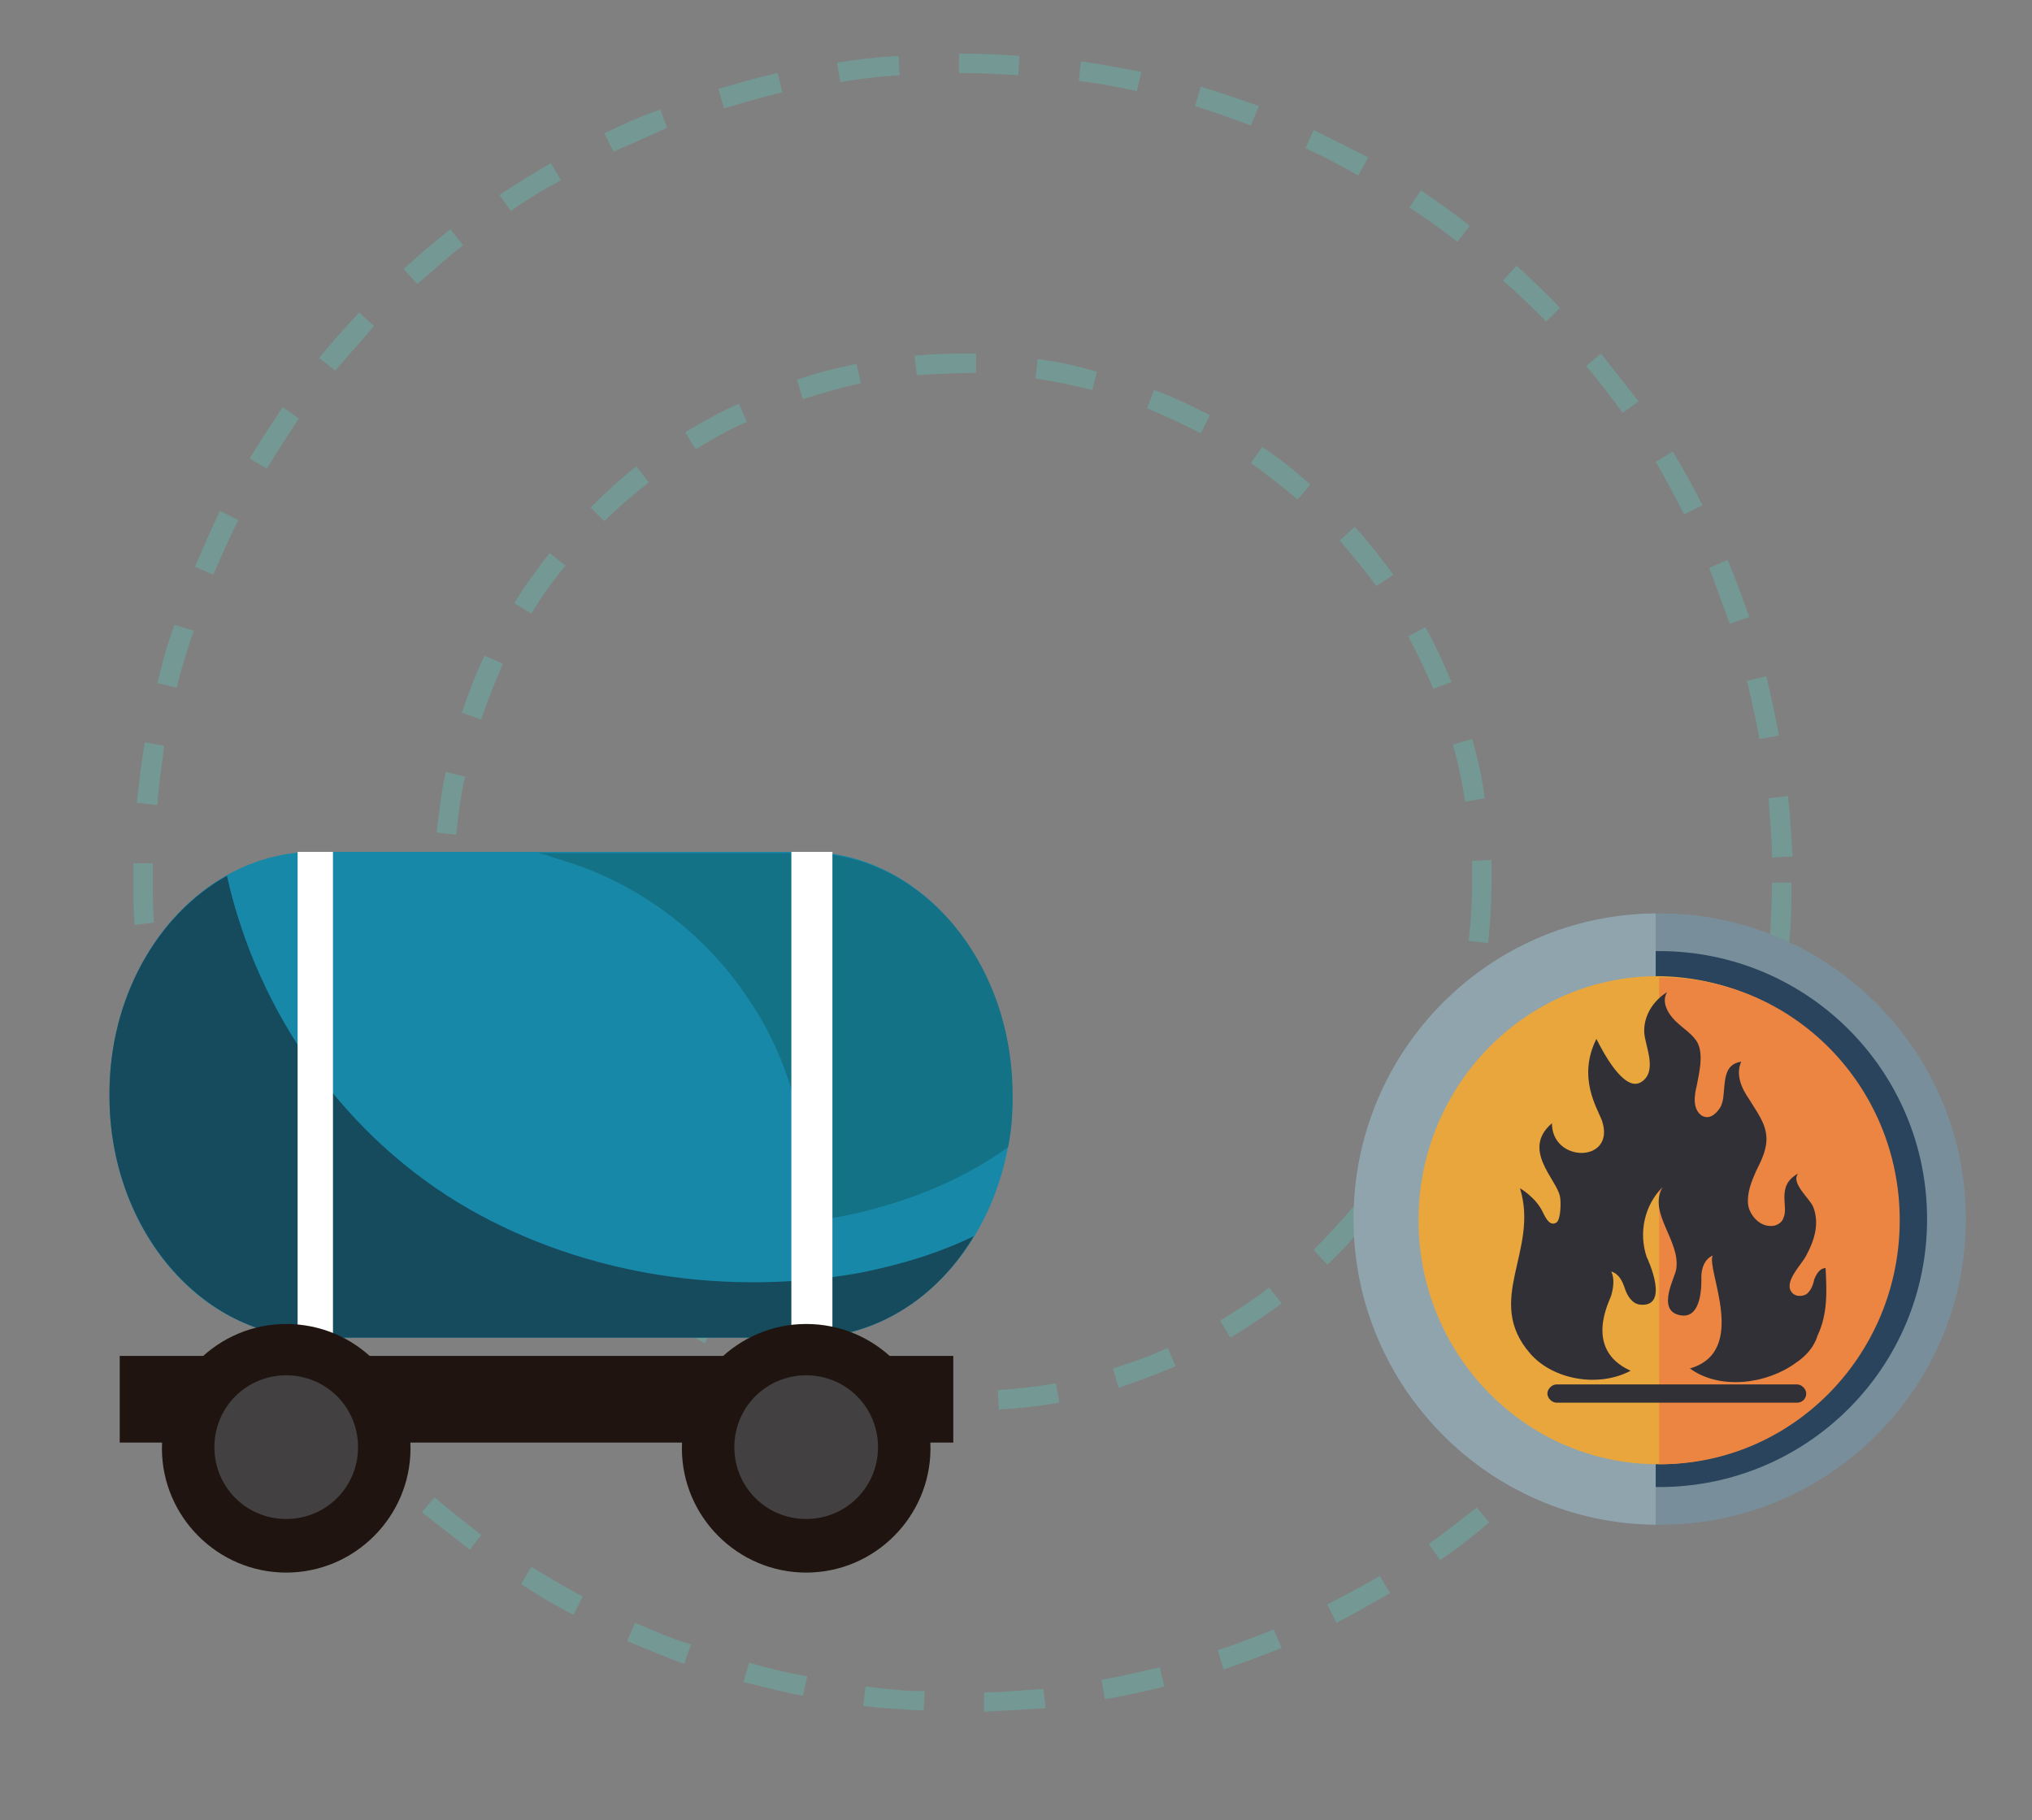 <?xml version="1.0" encoding="utf-8"?>
<!-- Generator: Adobe Illustrator 27.5.0, SVG Export Plug-In . SVG Version: 6.00 Build 0)  -->
<svg version="1.1" id="Capa_1" xmlns="http://www.w3.org/2000/svg" xmlns:xlink="http://www.w3.org/1999/xlink" x="0px" y="0px"
	 viewBox="0 0 178.2 159.6" style="enable-background:new 0 0 178.2 159.6;" xml:space="preserve">
<rect x="0" y="0" width="178.2" height="159.6" fill="#808080" stroke="none"/>
<style type="text/css">
	.st0{opacity:0.65;}
	.st1{fill:#6DA69F;}
	.st2{fill:#788F9B;}
	.st3{fill:#2A445D;}
	.st4{fill:#90A4AE;}
	.st5{fill:#E8A63D;}
	.st6{fill:#EC8542;}
	.st7{fill:#1888A8;}
	.st8{fill:#164A5D;}
	.st9{fill:#147287;}
	.st10{fill:#1F140F;}
	.st11{fill:#313036;}
	.st12{fill:#FFFFFF;}
	.st13{fill:#434041;}
</style>
<g id="_x33__2_" class="st0">
	<g>
		<g>
			<path class="st1" d="M82.2,123.7c-1.8-0.1-3.6-0.3-5.3-0.6l0.3-1.7c1.7,0.3,3.4,0.5,5.1,0.5L82.2,123.7z M87.6,123.6l-0.1-1.7
				c1.7-0.1,3.4-0.3,5.1-0.6l0.3,1.7C91.2,123.3,89.4,123.5,87.6,123.6z M71.7,121.9c-1.7-0.5-3.4-1.1-5.1-1.8l0.7-1.6
				c1.6,0.7,3.2,1.2,4.9,1.7L71.7,121.9z M98.1,121.7l-0.5-1.7c1.6-0.5,3.3-1.1,4.8-1.8l0.7,1.6C101.5,120.5,99.8,121.1,98.1,121.7z
				 M61.8,117.8c-1.5-0.9-3.1-1.8-4.5-2.9l1-1.4c1.4,1,2.9,1.9,4.3,2.8L61.8,117.8z M107.9,117.3l-0.9-1.5c1.5-0.9,2.9-1.8,4.3-2.9
				l1.1,1.4C110.9,115.4,109.4,116.4,107.9,117.3z M53.1,111.6c-1.3-1.2-2.6-2.5-3.7-3.8l1.3-1.1c1.1,1.3,2.3,2.5,3.6,3.7
				L53.1,111.6z M116.4,110.9l-1.2-1.3c1.2-1.2,2.4-2.5,3.5-3.8l1.3,1.1C118.9,108.4,117.7,109.7,116.4,110.9z M46.1,103.5
				c-1-1.5-1.9-3-2.8-4.6l1.5-0.8c0.8,1.5,1.7,3,2.7,4.4L46.1,103.5z M123.2,102.7l-1.5-1c0.9-1.4,1.8-2.9,2.6-4.5l1.6,0.8
				C125.1,99.6,124.2,101.2,123.2,102.7z M41.2,94c-0.6-1.7-1.2-3.4-1.6-5.1l1.7-0.4c0.4,1.7,1,3.3,1.6,4.9L41.2,94z M128,93.1
				l-1.6-0.6c0.6-1.6,1.1-3.3,1.5-4.9l1.7,0.4C129.1,89.7,128.6,91.4,128,93.1z M38.5,83.7c-0.2-1.8-0.4-3.6-0.4-5.3l1.7,0
				c0,1.7,0.2,3.4,0.4,5.1L38.5,83.7z M130.5,82.7l-1.7-0.2c0.2-1.7,0.3-3.4,0.3-5.1c0-0.6,0-1.3,0-1.9l1.7-0.1c0,0.7,0,1.3,0,2
				C130.8,79.1,130.7,80.9,130.5,82.7z M40,73.2L38.3,73c0.2-1.8,0.4-3.6,0.8-5.3l1.7,0.4C40.4,69.7,40.2,71.4,40,73.2z M128.5,70.3
				c-0.3-1.7-0.6-3.4-1.1-5l1.7-0.5c0.5,1.7,0.9,3.5,1.1,5.2L128.5,70.3z M42.2,63.1l-1.7-0.6c0.6-1.7,1.2-3.4,2-5l1.6,0.7
				C43.4,59.9,42.7,61.5,42.2,63.1z M125.7,60.4c-0.7-1.6-1.4-3.1-2.2-4.6l1.5-0.8c0.9,1.6,1.6,3.2,2.3,4.8L125.7,60.4z M46.6,53.8
				l-1.5-0.9c0.9-1.5,2-3,3.1-4.4l1.4,1.1C48.5,50.9,47.5,52.3,46.6,53.8z M120.7,51.4c-1-1.4-2.1-2.7-3.2-4l1.3-1.2
				c1.2,1.3,2.3,2.7,3.4,4.2L120.7,51.4z M53,45.7l-1.2-1.2c1.3-1.3,2.6-2.5,4-3.6l1.1,1.4C55.5,43.4,54.2,44.5,53,45.7z
				 M113.8,43.8c-1.3-1.1-2.7-2.2-4.1-3.2l1-1.4c1.5,1,2.9,2.1,4.2,3.3L113.8,43.8z M61,39.4l-0.9-1.5c1.5-0.9,3.1-1.8,4.7-2.5
				l0.7,1.6C64,37.6,62.5,38.5,61,39.4z M105.3,38c-1.5-0.8-3.1-1.5-4.7-2.2l0.6-1.6c1.7,0.6,3.3,1.4,4.9,2.2L105.3,38z M70.4,35
				l-0.5-1.7c1.7-0.6,3.4-1,5.2-1.4l0.4,1.7C73.7,34,72,34.5,70.4,35z M95.8,34.2c-1.7-0.4-3.4-0.8-5-1l0.2-1.7
				c1.8,0.2,3.5,0.6,5.2,1.1L95.8,34.2z M80.4,32.9l-0.2-1.7C82,31,83.9,31,85.6,31l0,1.7C83.9,32.7,82.1,32.8,80.4,32.9z"/>
		</g>
	</g>
	<g>
		<g>
			<path class="st1" d="M86.3,150.1l0-1.7c1.7,0,3.5-0.2,5.2-0.3l0.2,1.7C89.9,149.9,88.1,150,86.3,150.1z M81,150
				c-1.8-0.1-3.6-0.2-5.3-0.4l0.2-1.7c1.7,0.2,3.5,0.4,5.2,0.4L81,150z M96.9,149l-0.3-1.7c1.7-0.3,3.4-0.7,5.1-1.1l0.4,1.7
				C100.5,148.3,98.7,148.7,96.9,149z M70.4,148.7c-1.7-0.3-3.5-0.8-5.2-1.2l0.5-1.7c1.7,0.5,3.4,0.9,5.1,1.2L70.4,148.7z
				 M107.3,146.4l-0.5-1.7c1.6-0.5,3.3-1.2,4.9-1.8l0.7,1.6C110.7,145.2,109,145.8,107.3,146.4z M60,145.9c-1.7-0.6-3.3-1.3-5-2
				l0.7-1.6c1.6,0.7,3.2,1.4,4.9,1.9L60,145.9z M117.2,142.3l-0.8-1.6c1.5-0.8,3.1-1.6,4.6-2.5l0.9,1.5
				C120.3,140.6,118.8,141.5,117.2,142.3z M50.3,141.6c-1.6-0.8-3.1-1.7-4.6-2.7l0.9-1.5c1.5,0.9,3,1.8,4.5,2.6L50.3,141.6z
				 M126.3,136.8l-1-1.4c1.4-1,2.8-2.1,4.2-3.2l1.1,1.3C129.2,134.7,127.8,135.8,126.3,136.8z M41.2,135.9c-1.4-1.1-2.8-2.2-4.2-3.3
				l1.1-1.3c1.3,1.1,2.7,2.2,4.1,3.3L41.2,135.9z M134.6,130l-1.2-1.3c1.3-1.2,2.5-2.5,3.6-3.7l1.3,1.2
				C137.1,127.5,135.9,128.8,134.6,130z M33.1,128.9c-1.3-1.2-2.5-2.6-3.6-3.9l1.3-1.1c1.1,1.3,2.3,2.6,3.6,3.8L33.1,128.9z
				 M141.8,122.1l-1.4-1.1c1.1-1.4,2.1-2.8,3.1-4.2l1.5,1C143.9,119.2,142.9,120.7,141.8,122.1z M26.1,120.8c-1.1-1.4-2.1-2.9-3-4.4
				l1.5-0.9c0.9,1.5,1.9,2.9,3,4.3L26.1,120.8z M147.7,113.2l-1.5-0.9c0.9-1.5,1.7-3.1,2.4-4.6l1.6,0.7
				C149.4,110,148.6,111.6,147.7,113.2z M20.4,111.8c-0.8-1.6-1.6-3.2-2.4-4.8l1.6-0.7c0.7,1.6,1.5,3.2,2.3,4.7L20.4,111.8z
				 M152.3,103.5l-1.6-0.6c0.6-1.6,1.2-3.3,1.7-4.9l1.7,0.5C153.5,100.1,152.9,101.9,152.3,103.5z M16,102c-0.6-1.7-1.2-3.4-1.6-5.1
				l1.7-0.5c0.5,1.7,1,3.3,1.6,5L16,102z M155.4,93.3l-1.7-0.4c0.4-1.7,0.7-3.4,0.9-5.1l1.7,0.3C156.1,89.8,155.8,91.5,155.4,93.3z
				 M13.1,91.7c-0.3-1.7-0.6-3.5-0.9-5.3l1.7-0.2c0.2,1.7,0.5,3.5,0.8,5.2L13.1,91.7z M156.9,82.7l-1.7-0.1c0.1-1.7,0.2-3.5,0.2-5.2
				h1.7C157.1,79.1,157.1,80.9,156.9,82.7z M11.8,81.1c-0.1-1.3-0.1-2.5-0.1-3.8c0-0.5,0-1.1,0-1.6l1.7,0c0,0.5,0,1,0,1.5
				c0,1.2,0,2.5,0.1,3.7L11.8,81.1z M155.4,75.2c0-1.7-0.2-3.5-0.3-5.2l1.7-0.2c0.2,1.8,0.3,3.6,0.4,5.3L155.4,75.2z M13.8,70.6
				L12,70.4c0.2-1.8,0.4-3.6,0.7-5.3l1.7,0.3C14.2,67.1,13.9,68.9,13.8,70.6z M154.3,64.8c-0.3-1.7-0.7-3.4-1.1-5.1l1.7-0.4
				c0.4,1.7,0.8,3.5,1.1,5.2L154.3,64.8z M15.5,60.3l-1.7-0.4c0.4-1.7,0.9-3.5,1.5-5.1l1.7,0.5C16.4,57,15.9,58.6,15.5,60.3z
				 M151.7,54.7c-0.6-1.6-1.2-3.3-1.8-4.9l1.6-0.7c0.7,1.6,1.3,3.3,1.9,5L151.7,54.7z M18.7,50.4l-1.6-0.7c0.7-1.6,1.4-3.3,2.2-4.9
				l1.6,0.8C20.1,47.2,19.4,48.8,18.7,50.4z M147.7,45.1c-0.8-1.5-1.6-3.1-2.5-4.6l1.5-0.9c0.9,1.5,1.8,3.1,2.6,4.7L147.7,45.1z
				 M23.4,41.1l-1.5-0.9c0.9-1.5,1.9-3,2.9-4.5l1.4,1C25.3,38.1,24.3,39.6,23.4,41.1z M142.3,36.2c-1-1.4-2.1-2.8-3.2-4.1l1.3-1.1
				c1.1,1.4,2.2,2.8,3.3,4.2L142.3,36.2z M29.4,32.5l-1.4-1.1c1.1-1.4,2.3-2.7,3.5-4l1.3,1.2C31.7,29.9,30.5,31.2,29.4,32.5z
				 M135.6,28.2c-1.2-1.2-2.5-2.5-3.8-3.6l1.2-1.3c1.3,1.2,2.6,2.4,3.8,3.7L135.6,28.2z M36.6,24.9l-1.2-1.3
				c1.3-1.2,2.7-2.4,4.1-3.5l1.1,1.4C39.2,22.6,37.9,23.8,36.6,24.9z M127.8,21.2c-1.4-1.1-2.8-2.1-4.2-3l1-1.5c1.5,1,2.9,2,4.3,3.1
				L127.8,21.2z M44.8,18.5l-1-1.4c1.5-1,3-1.9,4.5-2.8l0.9,1.5C47.7,16.6,46.2,17.5,44.8,18.5z M119.1,15.4
				c-1.5-0.9-3.1-1.7-4.6-2.4l0.7-1.6c1.6,0.8,3.2,1.6,4.8,2.4L119.1,15.4z M53.8,13.3l-0.8-1.6c1.6-0.8,3.2-1.5,4.9-2.1l0.6,1.6
				C57,11.9,55.4,12.6,53.8,13.3z M109.7,11c-1.6-0.6-3.3-1.2-4.9-1.7l0.5-1.7c1.7,0.5,3.4,1.1,5.1,1.7L109.7,11z M63.5,9.5L63,7.8
				c1.7-0.5,3.4-1,5.2-1.4l0.4,1.7C66.9,8.5,65.2,9,63.5,9.5z M99.7,8c-1.7-0.4-3.4-0.7-5.1-0.9l0.2-1.7c1.8,0.2,3.5,0.6,5.3,0.9
				L99.7,8z M73.7,7.2l-0.3-1.7C75.2,5.2,77,5,78.8,4.9l0.1,1.7C77.2,6.7,75.4,6.9,73.7,7.2z M89.3,6.6c-1.6-0.1-3.3-0.2-4.9-0.2
				h-0.3l0-1.7h0.3c1.7,0,3.4,0.1,5,0.2L89.3,6.6z"/>
		</g>
	</g>
</g>
<path class="st2" d="M172.4,106.9c0,14.8-12,26.8-26.8,26.8c-14.8,0-26.8-12-26.8-26.8c0-14.8,12-26.8,26.8-26.8
	C160.3,80.1,172.4,92.1,172.4,106.9z"/>
<path class="st3" d="M169,106.9c0,13-10.5,23.5-23.5,23.5c-13,0-23.5-10.5-23.5-23.5c0-13,10.5-23.5,23.5-23.5
	C158.5,83.4,169,93.9,169,106.9z"/>
<path class="st4" d="M118.7,106.9c0,14.7,11.9,26.7,26.5,26.8V80.1C130.5,80.2,118.7,92.2,118.7,106.9z"/>
<path class="st5" d="M166.4,107c0,11.8-9.4,21.4-21,21.4c-11.6,0-21-9.6-21-21.4c0-11.8,9.4-21.4,21-21.4
	C157,85.7,166.4,95.2,166.4,107z"/>
<path class="st6" d="M145.6,85.7c0,0-0.1,0-0.1,0v42.7c0,0,0.1,0,0.1,0c11.6,0,21-9.6,21-21.4C166.6,95.2,157.2,85.7,145.6,85.7z"/>
<path class="st7" d="M88.8,96.1c0,11.7-8.1,21.2-18,21.2H27.6c-10,0-18-9.5-18-21.2v-0.2c0-11.7,8.1-21.2,18-21.2h43.1
	c10,0,18,9.5,18,21.2V96.1z"/>
<path class="st8" d="M75.5,111.6c-11.6,2.1-24.1,0.3-34.4-5.6c-10.8-6.2-18.5-17.1-21.2-29.2C13.8,80.2,9.6,87.5,9.6,95.9v0.2
	c0,11.7,8.1,21.2,18,21.2h43.1c6.1,0,11.5-3.5,14.7-8.9C82.3,109.9,79,110.9,75.5,111.6z"/>
<path class="st9" d="M70.8,74.8H47.2c0.4,0.1,0.9,0.2,1.3,0.4c7,1.9,13.2,6.4,17.2,12.5c3.8,5.6,5.5,12.7,4.9,19.4
	c2.4-0.2,4.8-0.7,7.1-1.4c3.8-1.1,7.5-2.8,10.7-5.1c0.3-1.4,0.4-2.9,0.4-4.4v-0.2C88.8,84.2,80.7,74.8,70.8,74.8z"/>
<rect x="10.5" y="118.9" class="st10" width="73.1" height="7.6"/>
<path class="st11" d="M157.5,119.5c-2.6,1.9-6.7,2.4-9.3,0.5c5.2-1.5,1.4-8.7,2-9.9c-0.7,0.3-1,1.1-1,1.9c0,0.2,0.2,3.9-2,3.3
	c-1.9-0.5-0.3-3.3-0.2-4c0.4-2.5-2.5-4.9-1.2-7.2c-1.6,1.6-2.1,4-1.4,6.1c0.1,0.2,2.1,4.5-0.6,4.2c-0.7-0.1-1.1-0.8-1.3-1.4
	c-0.2-0.6-0.5-1.3-1.2-1.5c0.3,0.6,0.2,1.4,0,2.1c-0.1,0.4-2.5,4.7,1.7,6.6c-2.8,1.5-6.8,0.8-8.8-1.5c-4.1-4.7,0.8-9-0.9-14.5
	c0,0,1.4,0.8,2,2.1c0.2,0.4,0.6,1.3,1.2,0.9c0.4-0.3,0.4-1.9,0.3-2.3c-0.3-1.5-3.4-4.1-0.7-6.4c0,3.5,5.6,3.5,4.4-0.2
	c-0.4-1.1-2.2-3.8-0.5-7.2c0.5,1,2.4,4.7,3.9,3.8c1.5-0.9,0.4-3.1,0.3-4.3c-0.1-1.4,0.7-2.8,2-3.6c-0.5,0.8,0,1.8,0.7,2.5
	c0.7,0.7,1.6,1.2,2,2c0.5,1.1,0.1,2.6-0.1,3.7c-0.2,0.8-0.4,2,0.4,2.6c0.6,0.4,1.2,0,1.6-0.6c0.8-1.1-0.2-3.8,1.9-4.1
	c-0.5,1.1,0,2.3,0.7,3.3c0.6,1,1.4,2,1.5,3.2c0.1,1.1-0.4,2.1-0.9,3.1c-0.4,0.9-0.8,1.9-0.7,2.9c0.1,0.9,1,2,2.1,1.9
	c0.4,0,0.9-0.3,1-0.7c0.5-1-0.7-2.8,1.3-3.9c-0.7,0.8,1,2.2,1.3,2.9c0.6,1.5,0.1,3-0.6,4.3c-0.4,0.8-2.1,2.4-1.2,3.3
	c0.3,0.3,0.8,0.3,1.2,0.1c0.4-0.3,0.6-0.8,0.7-1.3c0.2-0.5,0.5-1,1-1c0.1,2,0.2,4-0.7,5.9C159.1,118.1,158.4,118.9,157.5,119.5z"/>
<path class="st11" d="M157.6,123h-21.1c-0.4,0-0.8-0.4-0.8-0.8l0,0c0-0.4,0.4-0.8,0.8-0.8h21.1c0.4,0,0.8,0.4,0.8,0.8l0,0
	C158.4,122.7,158,123,157.6,123z"/>
<rect x="69.4" y="74.7" class="st12" width="3.6" height="42.5"/>
<rect x="26.1" y="74.7" class="st12" width="3.1" height="42.5"/>
<g>
	<g>
		<path class="st10" d="M25.1,116.1c-6,0-10.9,4.9-10.9,10.9c0,6,4.9,10.9,10.9,10.9c6,0,10.9-4.9,10.9-10.9
			C36,120.9,31.1,116.1,25.1,116.1z"/>
	</g>
	<path class="st13" d="M25.1,133.2c-3.5,0-6.3-2.8-6.3-6.3c0-3.5,2.8-6.3,6.3-6.3c3.5,0,6.3,2.8,6.3,6.3
		C31.4,130.4,28.6,133.2,25.1,133.2z"/>
</g>
<g>
	<g>
		<path class="st10" d="M70.7,116.1c-6,0-10.9,4.9-10.9,10.9c0,6,4.9,10.9,10.9,10.9c6,0,10.9-4.9,10.9-10.9
			C81.6,120.9,76.7,116.1,70.7,116.1z"/>
	</g>
	<path class="st13" d="M70.7,133.2c-3.5,0-6.3-2.8-6.3-6.3c0-3.5,2.8-6.3,6.3-6.3c3.5,0,6.3,2.8,6.3,6.3
		C77,130.4,74.2,133.2,70.7,133.2z"/>
</g>
</svg>
